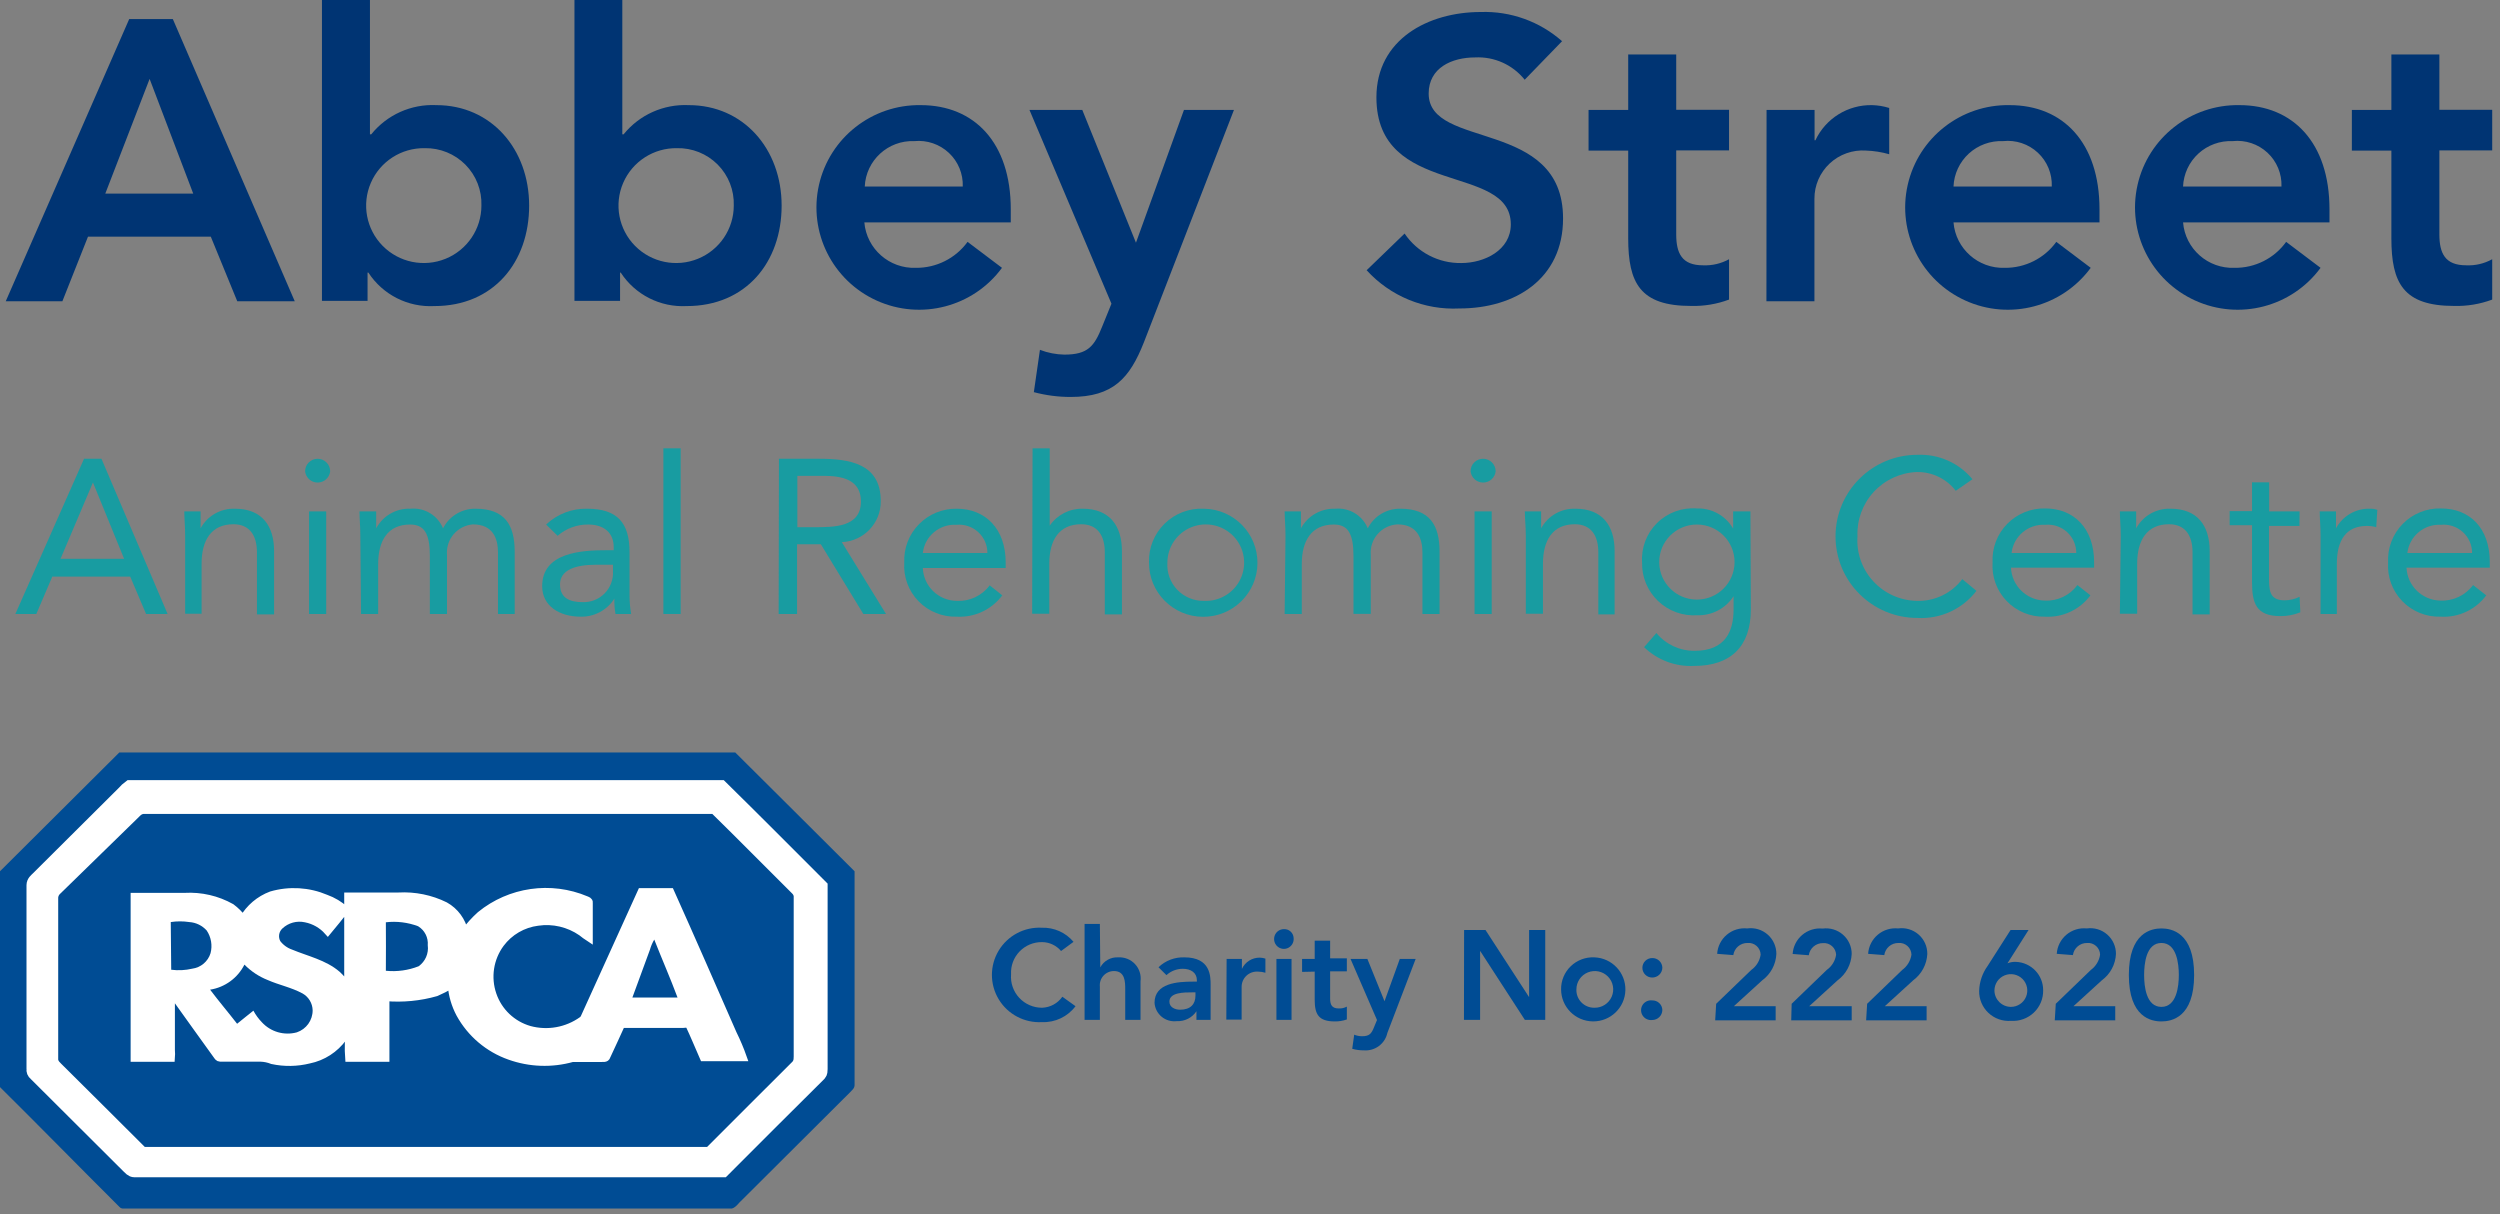 <?xml version="1.0" encoding="UTF-8"?>
<svg width="175px" height="85px" viewBox="0 0 175 85" version="1.1" xmlns="http://www.w3.org/2000/svg" xmlns:xlink="http://www.w3.org/1999/xlink">
    <rect x="0" y="0" width="175" height="85" fill="#808080" stroke="none"/>
    <!-- Generator: sketchtool 57.1 (101010) - https://sketch.com -->
    <title>A9EEA02A-94EC-455E-88D3-9FA893AD6A9F</title>
    <desc>Created with sketchtool.</desc>
    <g id="Website" stroke="none" stroke-width="1" fill="none" fill-rule="evenodd">
        <g id="Desktop/Homepage" transform="translate(-283, -32)" fill-rule="nonzero">
            <g id="Navigation/Header-4">
                <g id="Group-3" transform="translate(283, 32)">
                    <g id="Group-5" transform="translate(0, 52.674)">
                        <path d="M8.351,0 L51.469,0 C54.264,2.769 57.034,5.545 59.82,8.314 C59.82,13.307 59.82,18.3 59.82,23.285 C59.82,23.512 59.633,23.642 59.494,23.797 L51.966,31.298 C51.721,31.501 51.542,31.834 51.233,31.924 L8.661,31.924 C8.548,31.938 8.435,31.896 8.36,31.81 C5.557,29.017 2.803,26.2 -2.84217094e-14,23.423 C-2.84217094e-14,18.389 -2.84217094e-14,13.353 -2.84217094e-14,8.314 L8.351,0 Z" id="Path" fill="#004C94"></path>
                        <path d="M8.685,2.817 C8.805,2.674 8.942,2.546 9.093,2.436 C9.378,2.436 9.663,2.436 9.948,2.436 L46.947,2.436 C48.12,2.436 49.285,2.436 50.459,2.436 C52.797,4.733 55.111,7.063 57.433,9.385 C57.433,13.632 57.433,17.894 57.433,22.157 C57.433,22.27 57.433,22.408 57.352,22.498 C55.095,24.746 52.838,26.979 50.597,29.236 C36.876,29.236 23.15,29.236 9.419,29.236 C9.223,29.236 9.125,29.082 9.003,28.976 L2.485,22.481 C2.383,22.406 2.333,22.281 2.355,22.157 C2.355,17.87 2.355,13.58 2.355,9.288 C2.355,9.069 2.526,8.947 2.656,8.817 L8.685,2.817 Z" id="Path" stroke="#FFFFFF" fill="#FFFFFF"></path>
                        <path d="M9.631,4.603 C9.777,4.474 9.899,4.271 10.119,4.303 L47.379,4.303 C48.194,4.303 49.008,4.303 49.864,4.303 C51.689,6.089 53.473,7.908 55.29,9.71 C55.404,9.84 55.583,9.938 55.559,10.132 C55.559,13.843 55.559,17.569 55.559,21.28 C55.559,21.41 55.559,21.548 55.478,21.637 C53.481,23.634 51.485,25.615 49.497,27.612 L10.136,27.612 C8.188,25.672 6.241,23.724 4.286,21.791 C4.196,21.686 4.058,21.596 4.074,21.45 C4.074,17.707 4.074,13.956 4.074,10.222 C4.063,10.099 4.112,9.979 4.204,9.897 C6.021,8.119 7.814,6.373 9.631,4.603 Z" id="Path" fill="#004C94"></path>
                        <path d="M18.984,9.97 C20.249,9.603 21.602,9.683 22.814,10.197 C23.316,10.377 23.778,10.652 24.174,11.009 C23.767,11.521 23.359,12.032 22.944,12.528 C22.539,12.072 21.995,11.761 21.396,11.643 C20.75,11.5 20.076,11.686 19.595,12.138 C19.264,12.448 19.187,12.943 19.408,13.339 C19.648,13.657 19.976,13.898 20.353,14.03 C21.461,14.492 22.699,14.752 23.612,15.54 C23.893,15.799 24.14,16.094 24.345,16.416 C24.345,14.297 24.345,12.17 24.345,10.051 C25.543,10.051 26.724,10.051 27.906,10.051 C29.032,9.989 30.155,10.218 31.165,10.717 C31.865,11.11 32.361,11.784 32.526,12.568 C32.848,12.132 33.214,11.729 33.617,11.366 C35.699,9.667 38.554,9.258 41.032,10.303 C41.121,10.344 41.268,10.384 41.244,10.514 L41.244,12.99 C41.055,12.867 40.873,12.734 40.698,12.592 C39.808,11.976 38.715,11.72 37.642,11.878 C36.608,12.009 35.673,12.554 35.051,13.388 C34.294,14.415 34.09,15.747 34.505,16.952 C34.907,18.132 35.862,19.042 37.064,19.388 C38.332,19.734 39.689,19.489 40.755,18.722 C40.82,18.672 40.871,18.604 40.901,18.527 L44.886,9.743 L46.939,9.743 C48.422,13.047 49.872,16.368 51.322,19.68 C51.592,20.226 51.829,20.787 52.031,21.361 C51.102,21.361 50.165,21.361 49.236,21.361 C48.878,20.549 48.576,19.802 48.21,19.031 C48.075,19.009 47.937,19.009 47.802,19.031 C46.377,19.031 44.943,19.031 43.509,19.031 C43.175,19.786 42.824,20.517 42.482,21.263 C42.433,21.475 42.197,21.393 42.042,21.418 C41.39,21.418 40.722,21.418 40.062,21.418 C38.618,21.822 37.083,21.768 35.671,21.263 C34.183,20.739 32.942,19.687 32.183,18.308 C31.846,17.677 31.643,16.983 31.589,16.27 C31.248,16.476 30.895,16.657 30.529,16.814 C29.386,17.139 28.194,17.255 27.01,17.155 C27.01,18.568 27.01,19.981 27.01,21.401 C26.146,21.401 25.274,21.401 24.41,21.401 C24.353,20.72 24.41,20.038 24.41,19.347 C24.256,19.55 24.166,19.778 24.036,19.973 C23.459,20.772 22.601,21.326 21.632,21.523 C20.788,21.732 19.908,21.746 19.057,21.564 C18.798,21.46 18.522,21.402 18.243,21.393 L15.407,21.393 C15.293,21.393 15.228,21.288 15.171,21.207 C14.234,19.891 13.273,18.584 12.344,17.269 C12.238,17.131 12.156,16.944 11.993,16.871 C11.993,18.186 11.993,19.502 11.993,20.817 C12.009,21.011 12.009,21.207 11.993,21.401 C11.138,21.401 10.258,21.401 9.394,21.401 C9.394,21.263 9.394,21.125 9.394,20.987 C9.394,17.35 9.394,13.68 9.394,10.076 C10.576,10.076 11.749,10.076 12.939,10.076 C14.075,10.012 15.206,10.274 16.198,10.831 C16.507,11.061 16.781,11.334 17.012,11.643 C17.455,10.874 18.152,10.282 18.984,9.97 L18.984,9.97 Z" id="Path" stroke="#FFFFFF" stroke-width="0.5" fill="#FFFFFF"></path>
                        <path d="M11.953,11.87 C12.382,11.805 12.819,11.805 13.248,11.87 C13.718,11.9 14.157,12.113 14.47,12.463 C14.782,12.928 14.88,13.504 14.739,14.046 C14.562,14.629 14.058,15.055 13.452,15.134 C12.971,15.246 12.475,15.271 11.985,15.207 C11.969,14.094 11.969,12.99 11.953,11.87 Z" id="Path" fill="#004C94"></path>
                        <path d="M27.01,11.886 C27.773,11.797 28.547,11.892 29.266,12.162 C29.728,12.441 29.99,12.958 29.943,13.494 C30.019,14.063 29.774,14.627 29.307,14.963 C28.578,15.251 27.79,15.359 27.01,15.28 C27.018,14.143 27.018,12.99 27.01,11.886 Z" id="Path" fill="#004C94"></path>
                        <path d="M45.497,13.802 C45.566,13.555 45.668,13.317 45.798,13.096 C46.336,14.468 46.931,15.816 47.428,17.155 L44.266,17.155 C44.674,16.027 45.097,14.906 45.497,13.802 Z" id="Path" fill="#004C94"></path>
                        <path d="M17.11,14.85 C17.572,15.319 18.127,15.686 18.74,15.929 C19.554,16.287 20.369,16.433 21.184,16.871 C21.606,17.112 21.872,17.555 21.885,18.04 C21.89,18.741 21.443,19.367 20.777,19.591 C19.893,19.83 18.95,19.558 18.332,18.885 C18.097,18.643 17.897,18.369 17.738,18.073 C17.346,18.373 16.98,18.69 16.597,18.99 C15.969,18.178 15.318,17.415 14.707,16.603 C15.745,16.439 16.64,15.786 17.11,14.85 L17.11,14.85 Z" id="Path" fill="#004C94"></path>
                    </g>
                    <g id="Group-2" transform="translate(0.401, 0)">
                        <path d="M8.644,1.334 L11.697,1.334 L20.232,21.09 L16.208,21.09 L14.354,16.565 L5.759,16.565 L3.965,21.09 L4.26325641e-14,21.09 L8.644,1.334 Z M13.125,13.553 L10.072,5.522 L6.969,13.553 L13.125,13.553 Z" id="Shape" fill="#003473"></path>
                        <path d="M22.136,1.24344979e-14 L25.496,1.24344979e-14 L25.496,9.404 L25.585,9.404 C26.689,8.034 28.384,7.273 30.145,7.359 C33.982,7.359 36.639,10.431 36.639,14.392 C36.639,18.353 34.15,21.425 30.007,21.425 C28.157,21.525 26.396,20.632 25.387,19.084 L25.328,19.084 L25.328,21.06 L22.136,21.06 L22.136,1.24344979e-14 Z M29.333,10.372 C27.695,10.344 26.202,11.305 25.556,12.805 C24.91,14.305 25.237,16.046 26.386,17.21 C27.534,18.374 29.275,18.731 30.791,18.113 C32.307,17.495 33.298,16.025 33.298,14.392 C33.336,13.327 32.933,12.293 32.183,11.532 C31.433,10.772 30.402,10.352 29.333,10.372 L29.333,10.372 Z" id="Shape" fill="#003473"></path>
                        <path d="M39.811,1.24344979e-14 L43.161,1.24344979e-14 L43.161,9.404 L43.25,9.404 C44.356,8.036 46.05,7.277 47.81,7.359 C51.647,7.359 54.313,10.431 54.313,14.392 C54.313,18.353 51.815,21.425 47.672,21.425 C45.822,21.525 44.061,20.632 43.052,19.084 L43.003,19.084 L43.003,21.06 L39.811,21.06 L39.811,1.24344979e-14 Z M46.998,10.372 C45.36,10.344 43.867,11.305 43.221,12.805 C42.575,14.305 42.902,16.046 44.051,17.21 C45.199,18.374 46.94,18.731 48.456,18.113 C49.972,17.495 50.963,16.025 50.963,14.392 C51.001,13.322 50.594,12.283 49.838,11.521 C49.081,10.76 48.043,10.344 46.968,10.372 L46.998,10.372 Z" id="Shape" fill="#003473"></path>
                        <path d="M60.103,15.568 C60.26,17.418 61.849,18.818 63.711,18.748 C65.141,18.761 66.489,18.084 67.329,16.931 L69.738,18.748 C67.728,21.486 64.066,22.443 60.967,21.041 C57.867,19.638 56.18,16.261 56.925,12.952 C57.671,9.642 60.644,7.307 64.048,7.359 C67.805,7.359 70.353,9.987 70.353,14.649 L70.353,15.568 L60.103,15.568 Z M66.992,13.059 C67.025,12.17 66.671,11.311 66.022,10.702 C65.372,10.092 64.49,9.792 63.602,9.878 C61.764,9.806 60.213,11.227 60.132,13.059 L66.992,13.059 Z" id="Shape" fill="#003473"></path>
                        <path d="M71.661,7.695 L75.359,7.695 L79.116,16.99 L79.116,16.99 L82.476,7.695 L85.976,7.695 L79.671,23.964 C78.68,26.473 77.52,27.787 74.546,27.787 C73.676,27.788 72.809,27.675 71.968,27.451 L72.395,24.488 C72.939,24.699 73.516,24.812 74.1,24.823 C75.755,24.823 76.201,24.241 76.756,22.848 L77.401,21.258 L71.661,7.695 Z" id="Path" fill="#003473"></path>
                        <path d="M106.327,5.581 C105.491,4.534 104.199,3.952 102.857,4.02 C101.232,4.02 99.606,4.741 99.606,6.549 C99.606,10.5 109.013,8.258 109.013,15.291 C109.013,19.529 105.653,21.593 101.757,21.593 C99.3,21.715 96.917,20.732 95.264,18.916 L97.921,16.348 C98.807,17.661 100.299,18.438 101.886,18.413 C103.512,18.413 105.356,17.514 105.356,15.706 C105.356,11.379 95.948,13.869 95.948,6.816 C95.948,2.746 99.586,0.84 103.254,0.84 C105.343,0.771 107.38,1.502 108.944,2.884 L106.327,5.581 Z" id="Path" fill="#003473"></path>
                        <path d="M110.798,10.54 L110.798,7.695 L113.573,7.695 L113.573,3.813 L116.934,3.813 L116.934,7.685 L120.631,7.685 L120.631,10.53 L116.934,10.53 L116.934,16.398 C116.934,17.731 117.33,18.571 118.807,18.571 C119.443,18.6 120.075,18.453 120.631,18.146 L120.631,20.971 C119.783,21.288 118.881,21.438 117.975,21.416 C114.416,21.416 113.573,19.825 113.573,16.674 L113.573,10.54 L110.798,10.54 Z" id="Path" fill="#003473"></path>
                        <path d="M123.258,7.695 L126.619,7.695 L126.619,9.819 L126.678,9.819 C127.396,8.29 128.95,7.325 130.644,7.359 C131.051,7.369 131.454,7.436 131.843,7.557 L131.843,10.797 C131.317,10.646 130.774,10.56 130.227,10.54 C129.289,10.474 128.365,10.801 127.678,11.442 C126.991,12.083 126.604,12.98 126.609,13.918 L126.609,21.09 L123.249,21.09 L123.258,7.695 Z" id="Path" fill="#003473"></path>
                        <path d="M136.344,15.568 C136.496,17.413 138.076,18.813 139.932,18.748 C141.36,18.762 142.705,18.084 143.54,16.931 L145.949,18.748 C143.938,21.487 140.275,22.444 137.175,21.039 C134.075,19.635 132.389,16.255 133.138,12.945 C133.887,9.635 136.864,7.302 140.269,7.359 C144.016,7.359 146.564,9.987 146.564,14.649 L146.564,15.568 L136.344,15.568 Z M143.223,13.059 C143.26,12.166 142.905,11.301 142.25,10.69 C141.595,10.079 140.705,9.782 139.813,9.878 C138.93,9.841 138.067,10.155 137.416,10.751 C136.766,11.348 136.38,12.178 136.344,13.059 L143.223,13.059 Z" id="Shape" fill="#003473"></path>
                        <path d="M152.413,15.568 C152.565,17.42 154.157,18.824 156.021,18.748 C157.449,18.765 158.796,18.087 159.629,16.931 L162.038,18.748 C160.027,21.487 156.364,22.444 153.264,21.039 C150.164,19.635 148.478,16.255 149.227,12.945 C149.976,9.635 152.953,7.302 156.358,7.359 C160.105,7.359 162.663,9.987 162.663,14.649 L162.663,15.568 L152.413,15.568 Z M159.302,13.059 C159.336,12.165 158.978,11.3 158.322,10.689 C157.665,10.079 156.775,9.783 155.882,9.878 C154.999,9.841 154.136,10.155 153.485,10.751 C152.835,11.348 152.449,12.178 152.413,13.059 L159.302,13.059 Z" id="Shape" fill="#003473"></path>
                        <path d="M164.229,10.54 L164.229,7.695 L166.995,7.695 L166.995,3.813 L170.355,3.813 L170.355,7.685 L174.053,7.685 L174.053,10.53 L170.355,10.53 L170.355,16.398 C170.355,17.731 170.752,18.571 172.229,18.571 C172.865,18.602 173.496,18.454 174.053,18.146 L174.053,20.971 C173.204,21.288 172.302,21.438 171.396,21.416 C167.837,21.416 166.995,19.825 166.995,16.674 L166.995,10.54 L164.229,10.54 Z" id="Path" fill="#003473"></path>
                        <path d="M5.482,32.113 L6.701,32.113 L11.331,42.979 L9.824,42.979 L8.714,40.362 L3.261,40.362 L2.141,42.979 L0.674,42.979 L5.482,32.113 Z M6.106,33.773 L6.106,33.773 L3.836,39.117 L8.287,39.117 L6.106,33.773 Z" id="Shape" fill="#189CA1"></path>
                        <path d="M12.56,37.507 C12.56,36.845 12.5,36.272 12.5,35.798 L13.64,35.798 C13.64,36.183 13.64,36.578 13.64,36.983 L13.64,36.983 C14.115,36.106 15.049,35.574 16.049,35.61 C17.943,35.61 18.785,36.815 18.785,38.574 L18.785,43.009 L17.586,43.009 L17.586,38.672 C17.586,37.467 17.06,36.697 15.94,36.697 C14.384,36.697 13.71,37.823 13.71,39.463 L13.71,42.96 L12.56,42.96 L12.56,37.507 Z" id="Path" fill="#189CA1"></path>
                        <path d="M21.828,32.113 C22.316,32.113 22.711,32.507 22.711,32.993 C22.663,33.44 22.285,33.779 21.833,33.779 C21.382,33.779 21.004,33.44 20.956,32.993 C20.956,32.511 21.345,32.119 21.828,32.113 Z M21.234,35.798 L22.433,35.798 L22.433,42.979 L21.234,42.979 L21.234,35.798 Z" id="Shape" fill="#189CA1"></path>
                        <path d="M24.822,37.507 C24.822,36.845 24.763,36.272 24.763,35.798 L25.932,35.798 C25.932,36.183 25.932,36.578 25.932,36.983 L25.932,36.983 C26.401,36.104 27.333,35.57 28.331,35.61 C29.312,35.516 30.239,36.074 30.611,36.983 C31.044,36.128 31.93,35.595 32.891,35.61 C34.953,35.61 35.627,36.766 35.627,38.623 L35.627,42.979 L34.458,42.979 L34.458,38.682 C34.458,37.695 34.111,36.707 32.703,36.707 C32.178,36.75 31.692,36.998 31.352,37.399 C31.012,37.799 30.845,38.318 30.889,38.84 L30.889,42.979 L29.689,42.979 L29.689,38.91 C29.689,37.339 29.293,36.717 28.302,36.717 C26.745,36.717 26.071,37.843 26.071,39.482 L26.071,42.979 L24.872,42.979 L24.822,37.507 Z" id="Path" fill="#189CA1"></path>
                        <path d="M37.828,36.717 C38.599,35.985 39.629,35.587 40.693,35.61 C42.814,35.61 43.667,36.598 43.667,38.653 L43.667,41.735 C43.671,42.152 43.708,42.568 43.776,42.979 L42.685,42.979 C42.62,42.624 42.593,42.263 42.606,41.903 L42.606,41.903 C42.096,42.711 41.195,43.192 40.237,43.167 C38.77,43.167 37.551,42.426 37.551,41.033 C37.551,38.653 40.326,38.514 42.101,38.514 L42.557,38.514 L42.557,38.297 C42.557,37.309 41.892,36.717 40.772,36.717 C39.985,36.709 39.223,36.99 38.631,37.507 L37.828,36.717 Z M41.308,39.532 C39.781,39.532 38.8,39.947 38.8,40.905 C38.8,41.863 39.474,42.15 40.386,42.15 C40.963,42.17 41.522,41.947 41.926,41.535 C42.33,41.123 42.541,40.561 42.507,39.986 L42.507,39.532 L41.308,39.532 Z" id="Shape" fill="#189CA1"></path>
                        <polygon id="Path" fill="#189CA1" points="46.036 31.382 47.245 31.382 47.245 42.979 46.036 42.979"></polygon>
                        <path d="M54.125,32.113 L56.911,32.113 C59.022,32.113 61.253,32.42 61.253,35.077 C61.27,36.611 60.064,37.882 58.526,37.951 L61.619,42.979 L60.033,42.979 L57.059,38.1 L55.394,38.1 L55.394,42.979 L54.105,42.979 L54.125,32.113 Z M55.414,36.904 L56.574,36.904 C58.001,36.904 59.865,36.904 59.865,35.107 C59.865,33.546 58.497,33.309 57.238,33.309 L55.414,33.309 L55.414,36.904 Z" id="Shape" fill="#189CA1"></path>
                        <path d="M69.758,41.675 C69.015,42.673 67.82,43.233 66.576,43.167 C65.568,43.2 64.593,42.806 63.892,42.084 C63.191,41.361 62.83,40.377 62.898,39.374 C62.854,38.38 63.224,37.413 63.921,36.7 C64.617,35.987 65.578,35.593 66.576,35.61 C68.558,35.61 69.996,36.993 69.996,39.374 L69.996,39.759 L64.197,39.759 C64.244,41.037 65.293,42.051 66.576,42.061 C67.477,42.106 68.341,41.698 68.876,40.974 L69.758,41.675 Z M68.717,38.712 C68.72,38.154 68.485,37.621 68.071,37.244 C67.658,36.868 67.104,36.683 66.546,36.736 C65.36,36.666 64.327,37.535 64.197,38.712 L68.717,38.712 Z" id="Shape" fill="#189CA1"></path>
                        <path d="M71.879,31.382 L73.079,31.382 L73.079,36.796 L73.079,36.796 C73.598,36.037 74.467,35.591 75.388,35.61 C77.282,35.61 78.134,36.815 78.134,38.574 L78.134,43.009 L76.935,43.009 L76.935,38.672 C76.935,37.467 76.41,36.697 75.279,36.697 C73.723,36.697 73.049,37.823 73.049,39.463 L73.049,42.96 L71.85,42.96 L71.879,31.382 Z" id="Path" fill="#189CA1"></path>
                        <path d="M83.874,35.61 C85.967,35.638 87.643,37.347 87.621,39.433 C87.599,41.518 85.888,43.193 83.795,43.176 C81.702,43.16 80.017,41.459 80.028,39.374 C79.996,38.354 80.394,37.368 81.124,36.653 C81.854,35.938 82.851,35.56 83.874,35.61 L83.874,35.61 Z M83.874,42.061 C84.972,42.113 85.991,41.494 86.447,40.498 C86.903,39.502 86.704,38.329 85.945,37.537 C85.186,36.746 84.019,36.495 83,36.903 C81.98,37.312 81.314,38.299 81.316,39.394 C81.272,40.093 81.523,40.779 82.009,41.285 C82.495,41.792 83.171,42.073 83.874,42.061 L83.874,42.061 Z" id="Shape" fill="#189CA1"></path>
                        <path d="M89.584,37.507 C89.584,36.845 89.524,36.272 89.524,35.798 L90.664,35.798 C90.664,36.183 90.664,36.578 90.664,36.983 L90.664,36.983 C91.139,36.106 92.073,35.574 93.073,35.61 C94.051,35.52 94.972,36.078 95.343,36.983 C95.776,36.128 96.662,35.595 97.623,35.61 C99.685,35.61 100.369,36.766 100.369,38.623 L100.369,42.979 L99.17,42.979 L99.17,38.682 C99.17,37.695 98.813,36.707 97.415,36.707 C96.884,36.737 96.386,36.979 96.036,37.379 C95.685,37.778 95.511,38.301 95.552,38.831 L95.552,42.969 L94.342,42.969 L94.342,38.91 C94.342,37.339 93.946,36.717 92.964,36.717 C91.408,36.717 90.724,37.843 90.724,39.482 L90.724,42.979 L89.524,42.979 L89.584,37.507 Z" id="Path" fill="#189CA1"></path>
                        <path d="M103.413,32.113 C103.9,32.113 104.295,32.507 104.295,32.993 C104.247,33.44 103.869,33.779 103.418,33.779 C102.966,33.779 102.588,33.44 102.54,32.993 C102.538,32.76 102.628,32.537 102.792,32.372 C102.956,32.206 103.179,32.113 103.413,32.113 Z M102.818,35.798 L104.017,35.798 L104.017,42.979 L102.818,42.979 L102.818,35.798 Z" id="Shape" fill="#189CA1"></path>
                        <path d="M106.406,37.507 C106.406,36.845 106.337,36.272 106.337,35.798 L107.477,35.798 C107.477,36.183 107.477,36.578 107.477,36.983 L107.477,36.983 C107.952,36.106 108.886,35.574 109.886,35.61 C111.779,35.61 112.622,36.815 112.622,38.574 L112.622,43.009 L111.482,43.009 L111.482,38.672 C111.482,37.467 110.956,36.697 109.836,36.697 C108.28,36.697 107.606,37.823 107.606,39.463 L107.606,42.96 L106.406,42.96 L106.406,37.507 Z" id="Path" fill="#189CA1"></path>
                        <path d="M122.158,42.663 C122.158,45.251 120.75,46.614 118.193,46.614 C116.891,46.682 115.619,46.206 114.684,45.301 L115.546,44.313 C116.204,45.109 117.188,45.566 118.223,45.557 C120.384,45.557 120.949,44.175 120.949,42.663 L120.949,41.735 L120.949,41.735 C120.396,42.592 119.433,43.098 118.411,43.068 C117.394,43.135 116.396,42.773 115.661,42.07 C114.925,41.367 114.52,40.389 114.545,39.374 C114.476,38.344 114.859,37.335 115.595,36.608 C116.332,35.882 117.348,35.511 118.381,35.591 C119.424,35.558 120.4,36.101 120.919,37.003 L120.919,37.003 L120.919,35.798 L122.128,35.798 L122.158,42.663 Z M118.381,41.972 C119.838,41.972 121.018,40.795 121.018,39.344 C121.018,37.893 119.838,36.717 118.381,36.717 C116.925,36.717 115.744,37.893 115.744,39.344 C115.744,40.795 116.925,41.972 118.381,41.972 Z" id="Shape" fill="#189CA1"></path>
                        <path d="M136.502,34.356 C135.854,33.512 134.843,33.024 133.776,33.042 C132.625,33.088 131.54,33.589 130.76,34.435 C129.981,35.28 129.572,36.4 129.623,37.546 C129.544,38.701 129.943,39.838 130.728,40.691 C131.513,41.544 132.615,42.039 133.776,42.061 C135.022,42.099 136.208,41.531 136.958,40.539 L137.95,41.359 C136.974,42.637 135.424,43.348 133.816,43.256 C130.651,43.256 128.086,40.7 128.086,37.546 C128.086,34.393 130.651,31.837 133.816,31.837 C135.299,31.772 136.727,32.404 137.672,33.546 L136.502,34.356 Z" id="Path" fill="#189CA1"></path>
                        <path d="M145.929,41.675 C145.185,42.682 143.98,43.243 142.728,43.167 C141.725,43.191 140.758,42.794 140.064,42.072 C139.37,41.351 139.012,40.371 139.08,39.374 C139.027,38.372 139.396,37.395 140.098,36.676 C140.8,35.958 141.771,35.564 142.777,35.591 C144.76,35.591 146.187,36.973 146.187,39.354 L146.187,39.739 L140.368,39.739 C140.425,41.005 141.456,42.011 142.728,42.041 C143.626,42.087 144.487,41.678 145.018,40.954 L145.929,41.675 Z M144.938,38.712 C144.941,38.154 144.706,37.621 144.293,37.244 C143.879,36.868 143.325,36.683 142.767,36.736 C141.579,36.666 140.543,37.533 140.408,38.712 L144.938,38.712 Z" id="Shape" fill="#189CA1"></path>
                        <path d="M148.051,37.507 C148.051,36.845 147.991,36.272 147.991,35.798 L149.131,35.798 C149.131,36.183 149.131,36.578 149.131,36.983 L149.131,36.983 C149.606,36.106 150.54,35.574 151.54,35.61 C153.434,35.61 154.276,36.815 154.276,38.574 L154.276,43.009 L153.077,43.009 L153.077,38.672 C153.077,37.467 152.551,36.697 151.431,36.697 C149.875,36.697 149.201,37.823 149.201,39.463 L149.201,42.96 L147.991,42.96 L148.051,37.507 Z" id="Path" fill="#189CA1"></path>
                        <path d="M160.561,36.815 L158.43,36.815 L158.43,40.362 C158.43,41.28 158.43,42.021 159.51,42.021 C159.879,42.024 160.242,41.939 160.571,41.774 L160.621,42.861 C160.177,43.042 159.702,43.133 159.223,43.127 C157.508,43.127 157.24,42.209 157.24,40.717 L157.24,36.766 L155.674,36.766 L155.674,35.778 L157.24,35.778 L157.24,33.763 L158.44,33.763 L158.44,35.798 L160.571,35.798 L160.561,36.815 Z" id="Path" fill="#189CA1"></path>
                        <path d="M162.038,37.507 C162.038,36.845 161.979,36.272 161.979,35.798 L163.119,35.798 C163.119,36.183 163.119,36.578 163.119,36.983 L163.119,36.983 C163.589,36.106 164.52,35.573 165.518,35.61 C165.686,35.608 165.854,35.635 166.013,35.689 L165.934,36.904 C165.724,36.845 165.507,36.815 165.29,36.815 C163.822,36.815 163.178,37.803 163.178,39.482 L163.178,42.979 L162.038,42.979 L162.038,37.507 Z" id="Path" fill="#189CA1"></path>
                        <path d="M173.636,41.675 C172.892,42.682 171.687,43.243 170.434,43.167 C169.428,43.197 168.456,42.802 167.757,42.08 C167.059,41.358 166.699,40.375 166.767,39.374 C166.714,38.372 167.083,37.395 167.785,36.676 C168.487,35.958 169.458,35.564 170.464,35.591 C172.496,35.591 173.884,36.973 173.884,39.354 L173.884,39.739 L168.055,39.739 C168.112,41.005 169.143,42.011 170.415,42.041 C171.315,42.085 172.178,41.677 172.714,40.954 L173.636,41.675 Z M172.645,38.712 C172.648,38.154 172.413,37.621 171.999,37.244 C171.586,36.868 171.032,36.683 170.474,36.736 C169.286,36.666 168.25,37.533 168.115,38.712 L172.645,38.712 Z" id="Shape" fill="#189CA1"></path>
                    </g>
                    <g id="Group-4" transform="translate(69.434, 64.674)" fill="#004C94">
                        <path d="M4.84,1.897 C4.511,1.505 4.025,1.277 3.512,1.274 C2.918,1.265 2.347,1.503 1.935,1.93 C1.523,2.357 1.308,2.935 1.341,3.526 C1.291,4.13 1.498,4.727 1.91,5.172 C2.323,5.617 2.904,5.87 3.512,5.868 C4.08,5.849 4.606,5.563 4.93,5.097 L5.852,5.759 C5.302,6.495 4.422,6.913 3.502,6.875 C2.274,6.942 1.11,6.327 0.476,5.277 C-0.159,4.227 -0.159,2.914 0.476,1.864 C1.11,0.815 2.274,0.2 3.502,0.267 C4.352,0.24 5.168,0.604 5.713,1.255 L4.84,1.897 Z" id="Path"></path>
                        <path d="M7.586,3.042 L7.586,3.042 C7.833,2.584 8.324,2.31 8.845,2.341 C9.289,2.316 9.72,2.49 10.021,2.815 C10.322,3.14 10.462,3.582 10.402,4.02 L10.402,6.717 L9.331,6.717 L9.331,4.554 C9.331,4.09 9.331,3.299 8.548,3.299 C8.267,3.298 7.999,3.415 7.809,3.623 C7.62,3.83 7.529,4.107 7.557,4.386 L7.557,6.717 L6.486,6.717 L6.486,-4.61852778e-14 L7.557,-4.61852778e-14 L7.586,3.042 Z" id="Path"></path>
                        <path d="M14.317,6.114 L14.317,6.114 C14.013,6.572 13.489,6.834 12.939,6.806 C12.56,6.853 12.178,6.742 11.883,6.499 C11.588,6.256 11.407,5.902 11.383,5.522 C11.383,4.139 12.999,4.04 14.07,4.04 L14.347,4.04 L14.347,3.941 C14.347,3.418 13.931,3.141 13.356,3.141 C12.933,3.142 12.526,3.3 12.216,3.586 L11.661,3.033 C12.146,2.566 12.801,2.316 13.475,2.341 C15.309,2.341 15.309,3.665 15.309,4.267 L15.309,6.717 L14.317,6.717 L14.317,6.114 Z M14.248,4.791 L14.03,4.791 C13.435,4.791 12.424,4.791 12.424,5.443 C12.424,5.838 12.82,6.006 13.167,6.006 C13.901,6.006 14.248,5.621 14.248,5.018 L14.248,4.791 Z" id="Shape"></path>
                        <path d="M16.429,2.45 L17.499,2.45 L17.499,3.151 L17.499,3.151 C17.724,2.662 18.218,2.351 18.758,2.361 C18.89,2.364 19.02,2.387 19.145,2.43 L19.145,3.418 C18.978,3.368 18.804,3.342 18.629,3.339 C18.33,3.317 18.036,3.421 17.817,3.625 C17.598,3.83 17.476,4.117 17.48,4.415 L17.48,6.697 L16.409,6.697 L16.429,2.45 Z" id="Path"></path>
                        <path d="M20.435,0.365 C20.61,0.355 20.781,0.416 20.911,0.535 C21.04,0.654 21.116,0.821 21.121,0.998 C21.145,1.281 20.994,1.551 20.741,1.677 C20.487,1.803 20.184,1.759 19.975,1.567 C19.767,1.375 19.697,1.074 19.798,0.808 C19.9,0.542 20.153,0.367 20.435,0.365 L20.435,0.365 Z M19.916,2.45 L20.974,2.45 L20.974,6.717 L19.916,6.717 L19.916,2.45 Z" id="Shape"></path>
                        <path d="M21.712,3.359 L21.712,2.45 L22.595,2.45 L22.595,1.175 L23.675,1.175 L23.675,2.41 L24.845,2.41 L24.845,3.319 L23.675,3.319 L23.675,5.225 C23.675,5.65 23.794,5.917 24.27,5.917 C24.47,5.929 24.669,5.884 24.845,5.789 L24.845,6.687 C24.575,6.784 24.289,6.83 24.002,6.826 C22.862,6.826 22.595,6.322 22.595,5.314 L22.595,3.339 L21.712,3.359 Z" id="Path"></path>
                        <path d="M25.103,2.45 L26.282,2.45 L27.482,5.413 L27.482,5.413 L28.552,2.45 L29.663,2.45 L27.68,7.636 C27.514,8.39 26.817,8.908 26.044,8.851 C25.766,8.854 25.489,8.818 25.222,8.742 L25.36,7.754 C25.533,7.825 25.719,7.862 25.906,7.863 C26.431,7.863 26.57,7.675 26.748,7.231 L26.956,6.727 L25.103,2.45 Z" id="Path"></path>
                        <polygon id="Path" points="33.053 0.425 34.55 0.425 37.603 5.127 37.603 5.127 37.603 5.127 37.603 5.127 37.603 0.425 38.733 0.425 38.733 6.717 37.306 6.717 34.173 1.887 34.173 1.887 34.173 6.717 33.043 6.717"></polygon>
                        <path d="M42.173,2.341 C43.404,2.384 44.372,3.407 44.343,4.634 C44.315,5.862 43.3,6.838 42.068,6.824 C40.836,6.81 39.844,5.811 39.843,4.583 C39.834,3.972 40.08,3.384 40.521,2.96 C40.962,2.535 41.56,2.311 42.173,2.341 Z M42.173,5.868 C42.697,5.88 43.176,5.574 43.384,5.096 C43.593,4.617 43.491,4.06 43.124,3.686 C42.758,3.313 42.202,3.198 41.717,3.394 C41.231,3.591 40.914,4.061 40.914,4.583 C40.9,4.923 41.028,5.253 41.266,5.496 C41.504,5.739 41.832,5.873 42.173,5.868 L42.173,5.868 Z" id="Shape"></path>
                        <path d="M46.217,2.39 C46.401,2.385 46.58,2.453 46.714,2.579 C46.848,2.705 46.926,2.879 46.931,3.062 C46.929,3.248 46.852,3.426 46.718,3.555 C46.584,3.685 46.404,3.756 46.217,3.754 C45.84,3.754 45.533,3.448 45.533,3.072 C45.533,2.696 45.84,2.39 46.217,2.39 L46.217,2.39 Z M46.217,5.354 C46.401,5.349 46.58,5.416 46.714,5.542 C46.848,5.668 46.926,5.842 46.931,6.026 C46.926,6.415 46.608,6.727 46.217,6.727 C45.952,6.759 45.691,6.635 45.548,6.41 C45.405,6.184 45.405,5.897 45.548,5.671 C45.691,5.446 45.952,5.322 46.217,5.354 L46.217,5.354 Z" id="Shape"></path>
                        <path d="M50.698,5.591 L53.157,3.22 C53.512,2.969 53.748,2.583 53.811,2.153 C53.806,1.92 53.704,1.699 53.529,1.543 C53.354,1.387 53.122,1.311 52.889,1.334 C52.391,1.329 51.967,1.692 51.898,2.183 L50.767,2.094 C50.8,1.577 51.042,1.095 51.439,0.76 C51.835,0.424 52.352,0.264 52.869,0.316 C53.386,0.244 53.909,0.4 54.301,0.744 C54.693,1.087 54.916,1.584 54.911,2.104 C54.878,2.837 54.513,3.516 53.92,3.951 L51.937,5.759 L54.862,5.759 L54.862,6.747 L50.629,6.747 L50.698,5.591 Z" id="Path"></path>
                        <path d="M55.982,5.591 L58.44,3.22 C58.793,2.971 59.029,2.589 59.094,2.163 C59.087,1.931 58.984,1.711 58.81,1.556 C58.636,1.401 58.405,1.324 58.173,1.343 C57.675,1.339 57.251,1.702 57.181,2.193 L56.051,2.104 C56.084,1.587 56.326,1.105 56.722,0.77 C57.119,0.434 57.635,0.274 58.153,0.326 C58.666,0.257 59.185,0.414 59.574,0.755 C59.964,1.095 60.187,1.587 60.185,2.104 C60.151,2.837 59.787,3.516 59.194,3.951 L57.211,5.759 L60.185,5.759 L60.185,6.747 L55.952,6.747 L55.982,5.591 Z" id="Path"></path>
                        <path d="M61.265,5.591 L63.724,3.22 C64.073,2.964 64.305,2.58 64.368,2.153 C64.363,1.922 64.263,1.702 64.09,1.547 C63.917,1.392 63.688,1.314 63.456,1.334 C62.959,1.329 62.534,1.692 62.465,2.183 L61.335,2.094 C61.367,1.577 61.61,1.095 62.006,0.76 C62.402,0.424 62.919,0.264 63.436,0.316 C63.953,0.244 64.476,0.4 64.869,0.744 C65.261,1.087 65.483,1.584 65.478,2.104 C65.441,2.836 65.077,3.513 64.487,3.951 L62.504,5.759 L65.429,5.759 L65.429,6.747 L61.196,6.747 L61.265,5.591 Z" id="Path"></path>
                        <path d="M72.566,0.425 L71.089,2.756 L71.089,2.756 C71.278,2.682 71.481,2.648 71.684,2.657 C72.748,2.7 73.588,3.572 73.587,4.633 C73.602,5.224 73.367,5.795 72.939,6.204 C72.511,6.614 71.929,6.825 71.337,6.786 C70.754,6.831 70.178,6.628 69.754,6.227 C69.329,5.826 69.094,5.265 69.107,4.682 C69.125,4.061 69.329,3.459 69.691,2.954 L71.307,0.425 L72.566,0.425 Z M71.327,5.808 C71.792,5.808 72.211,5.529 72.389,5.101 C72.567,4.673 72.469,4.18 72.14,3.852 C71.811,3.524 71.317,3.426 70.887,3.604 C70.457,3.781 70.177,4.199 70.177,4.662 C70.183,5.293 70.694,5.803 71.327,5.808 Z" id="Shape"></path>
                        <path d="M74.47,5.591 L76.928,3.22 C77.277,2.964 77.509,2.58 77.572,2.153 C77.568,1.922 77.467,1.702 77.294,1.547 C77.122,1.392 76.892,1.314 76.66,1.334 C76.163,1.329 75.739,1.692 75.669,2.183 L74.539,2.094 C74.571,1.577 74.814,1.095 75.21,0.76 C75.607,0.424 76.123,0.264 76.64,0.316 C77.158,0.244 77.68,0.4 78.073,0.744 C78.465,1.087 78.688,1.584 78.683,2.104 C78.649,2.837 78.285,3.516 77.691,3.951 L75.709,5.759 L78.633,5.759 L78.633,6.747 L74.4,6.747 L74.47,5.591 Z" id="Path"></path>
                        <path d="M81.865,0.316 C82.568,0.316 84.155,0.593 84.155,3.576 C84.155,6.559 82.568,6.826 81.865,6.826 C81.161,6.826 79.585,6.549 79.585,3.576 C79.585,0.603 81.161,0.316 81.865,0.316 Z M81.865,5.808 C82.935,5.808 83.084,4.356 83.084,3.576 C83.084,2.795 82.935,1.334 81.865,1.334 C80.794,1.334 80.655,2.786 80.655,3.576 C80.655,4.366 80.794,5.808 81.865,5.808 Z" id="Shape"></path>
                    </g>
                </g>
            </g>
        </g>
    </g>
</svg>